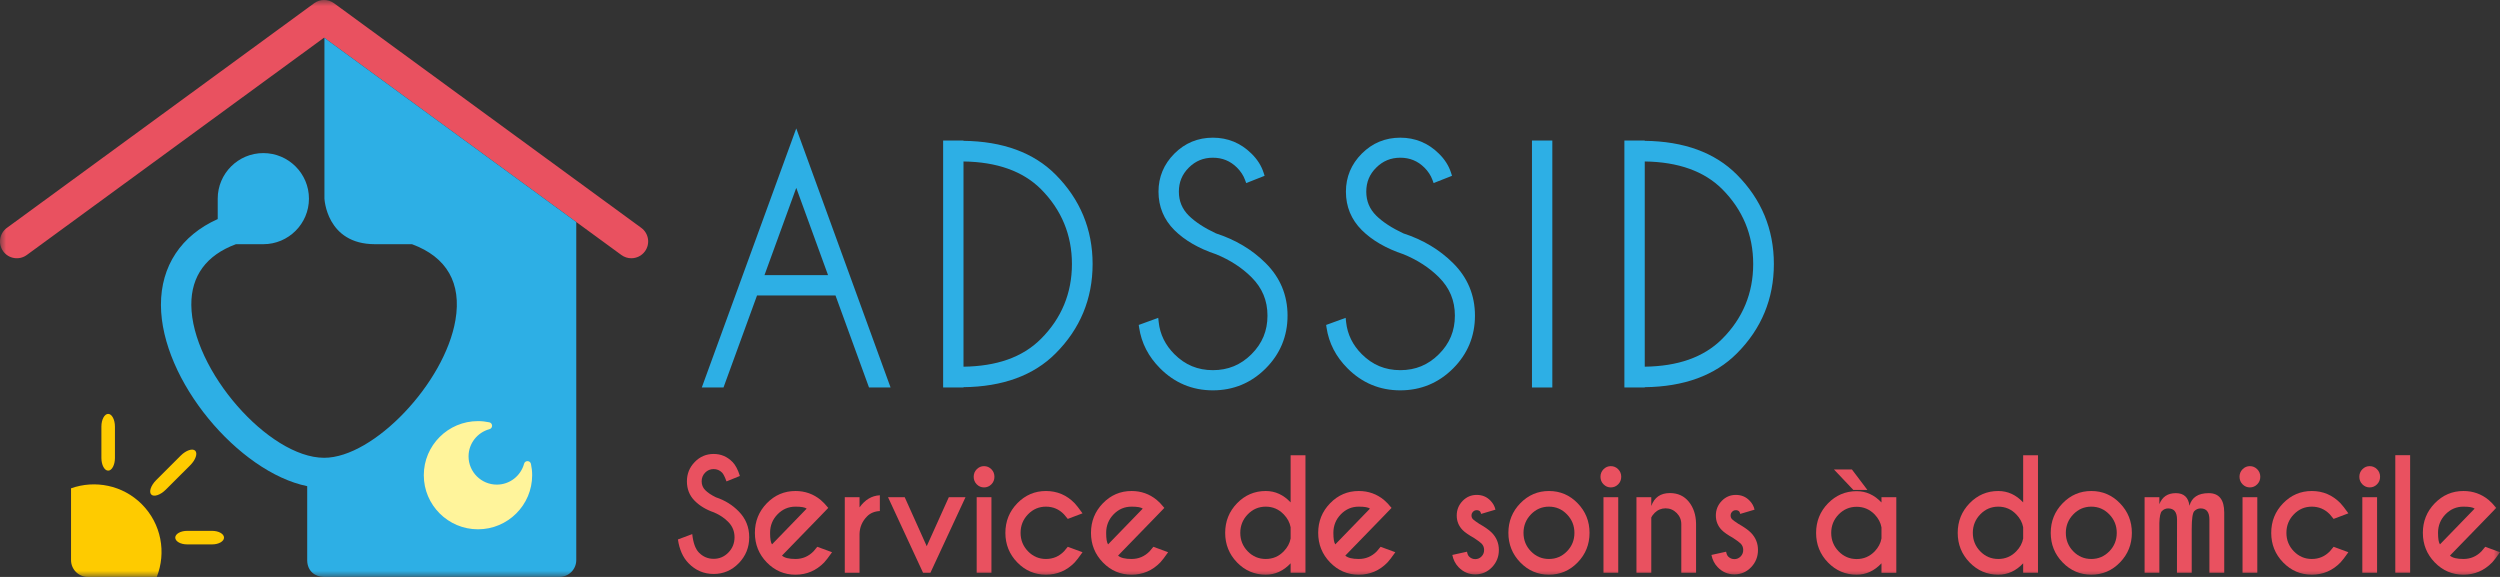 <?xml version="1.0" encoding="UTF-8"?>
<svg width="208px" height="48px" viewBox="0 0 208 48" version="1.1" xmlns="http://www.w3.org/2000/svg" xmlns:xlink="http://www.w3.org/1999/xlink">
    <rect x="0" y="0" width="208" height="48" fill="#333333" stroke="none"/>
    <title>logo-adssid-large</title>
    <defs>
        <polygon id="path-1" points="0 48 208 48 208 0 0 0"></polygon>
    </defs>
    <g id="Page-1" stroke="none" stroke-width="1" fill="none" fill-rule="evenodd">
        <g id="adssid-homepage" transform="translate(-121, -25)">
            <g id="logo-adssid-large" transform="translate(121, 25)">
                <path d="M59.411,42.635 C58.738,42.404 58.193,42.073 57.776,41.643 C57.359,41.214 57.151,40.681 57.151,40.046 C57.151,39.424 57.367,38.888 57.8,38.441 C58.233,37.993 58.758,37.769 59.375,37.769 C59.984,37.769 60.506,37.991 60.941,38.434 C61.186,38.678 61.392,39.067 61.558,39.601 L60.443,40.053 C60.309,39.678 60.186,39.434 60.075,39.32 C59.881,39.125 59.648,39.027 59.375,39.027 C59.098,39.027 58.863,39.125 58.669,39.323 C58.475,39.52 58.378,39.762 58.378,40.046 C58.378,40.332 58.475,40.574 58.669,40.773 C58.886,40.993 59.187,41.194 59.571,41.378 C60.314,41.626 60.945,42.017 61.463,42.55 C62.044,43.141 62.335,43.856 62.335,44.7 C62.335,45.542 62.045,46.261 61.466,46.858 C60.887,47.454 60.19,47.753 59.375,47.753 C58.556,47.753 57.858,47.453 57.281,46.855 C56.818,46.379 56.526,45.722 56.403,44.882 L57.595,44.437 C57.671,45.157 57.855,45.669 58.147,45.97 C58.487,46.32 58.896,46.494 59.375,46.494 C59.854,46.494 60.263,46.32 60.603,45.97 C60.943,45.62 61.113,45.196 61.113,44.7 C61.113,44.207 60.943,43.786 60.603,43.436 C60.279,43.102 59.881,42.835 59.411,42.635" id="Fill-1" fill="#E95160"></path>
                <path d="M67.114,42.318 C66.975,42.208 66.665,42.153 66.183,42.153 C65.601,42.153 65.104,42.366 64.691,42.791 C64.277,43.217 64.071,43.731 64.071,44.333 C64.071,44.826 64.124,45.145 64.231,45.292 L67.114,42.318 Z M65.061,46.226 C65.267,46.413 65.64,46.507 66.183,46.507 C66.768,46.507 67.268,46.295 67.684,45.872 C67.735,45.815 67.839,45.688 67.998,45.493 L69.226,45.945 C68.925,46.372 68.708,46.656 68.573,46.794 C67.913,47.474 67.116,47.814 66.183,47.814 C65.253,47.814 64.458,47.474 63.797,46.794 C63.137,46.114 62.807,45.294 62.807,44.333 C62.807,43.373 63.137,42.552 63.797,41.872 C64.458,41.192 65.253,40.852 66.183,40.852 C66.981,40.852 67.681,41.101 68.282,41.598 C68.381,41.683 68.478,41.774 68.573,41.872 C68.612,41.913 68.725,42.041 68.911,42.257 L68.294,42.898 L65.061,46.226 Z" id="Fill-3" fill="#E95160"></path>
                <path d="M71.513,42.214 C71.971,41.575 72.535,41.239 73.203,41.207 L73.203,42.519 C72.756,42.544 72.401,42.693 72.136,42.966 C71.736,43.373 71.529,43.856 71.513,44.418 L71.513,47.649 L70.285,47.649 L70.285,41.365 L71.513,41.365 L71.513,42.214 Z" id="Fill-5" fill="#E95160"></path>
                <polygon id="Fill-7" fill="#E95160" points="76.796 47.649 73.883 41.365 75.271 41.365 77.104 45.444 78.943 41.365 80.331 41.365 77.413 47.649"></polygon>
                <mask id="mask-2" fill="white">
                    <use xlink:href="#path-1"></use>
                </mask>
                <g id="Clip-10"></g>
                <path d="M81.26,47.649 L82.488,47.649 L82.488,41.365 L81.26,41.365 L81.26,47.649 Z M82.482,39.039 C82.652,39.21 82.737,39.42 82.737,39.668 C82.737,39.916 82.652,40.126 82.482,40.297 C82.312,40.468 82.108,40.553 81.871,40.553 C81.637,40.553 81.436,40.468 81.266,40.297 C81.096,40.126 81.011,39.916 81.011,39.668 C81.011,39.42 81.096,39.21 81.266,39.039 C81.436,38.868 81.637,38.783 81.871,38.783 C82.108,38.783 82.312,38.868 82.482,39.039 L82.482,39.039 Z" id="Fill-9" fill="#E95160" mask="url(#mask-2)"></path>
                <path d="M88.839,45.493 L90.066,45.945 C89.766,46.372 89.548,46.656 89.414,46.794 C88.754,47.474 87.957,47.813 87.023,47.813 C86.094,47.813 85.299,47.474 84.638,46.794 C83.978,46.114 83.648,45.294 83.648,44.333 C83.648,43.373 83.978,42.552 84.638,41.872 C85.299,41.193 86.094,40.852 87.023,40.852 C87.957,40.852 88.754,41.193 89.414,41.872 C89.548,42.011 89.766,42.29 90.066,42.709 L88.839,43.173 C88.68,42.974 88.574,42.845 88.518,42.788 C88.107,42.365 87.609,42.153 87.023,42.153 C86.442,42.153 85.944,42.366 85.531,42.791 C85.118,43.217 84.912,43.731 84.912,44.333 C84.912,44.931 85.118,45.443 85.531,45.869 C85.944,46.294 86.442,46.507 87.023,46.507 C87.609,46.507 88.109,46.296 88.524,45.872 C88.575,45.815 88.68,45.689 88.839,45.493" id="Fill-11" fill="#E95160" mask="url(#mask-2)"></path>
                <path d="M95.076,42.318 C94.938,42.208 94.628,42.153 94.145,42.153 C93.563,42.153 93.066,42.366 92.653,42.791 C92.24,43.217 92.033,43.731 92.033,44.333 C92.033,44.826 92.087,45.145 92.193,45.292 L95.076,42.318 Z M93.024,46.226 C93.229,46.413 93.603,46.507 94.145,46.507 C94.73,46.507 95.23,46.295 95.646,45.872 C95.697,45.815 95.802,45.688 95.96,45.493 L97.188,45.945 C96.887,46.372 96.67,46.656 96.536,46.794 C95.875,47.474 95.078,47.814 94.145,47.814 C93.215,47.814 92.42,47.474 91.76,46.794 C91.1,46.114 90.77,45.294 90.77,44.333 C90.77,43.373 91.1,42.552 91.76,41.872 C92.42,41.192 93.215,40.852 94.145,40.852 C94.944,40.852 95.644,41.101 96.245,41.598 C96.344,41.683 96.441,41.774 96.536,41.872 C96.575,41.913 96.688,42.041 96.874,42.257 L96.256,42.898 L93.024,46.226 Z" id="Fill-12" fill="#E95160" mask="url(#mask-2)"></path>
                <path d="M107.38,44.803 L107.38,43.869 C107.309,43.474 107.117,43.116 106.805,42.794 C106.393,42.367 105.895,42.153 105.31,42.153 C104.725,42.153 104.225,42.367 103.812,42.794 C103.399,43.222 103.192,43.734 103.192,44.333 C103.192,44.936 103.399,45.449 103.812,45.872 C104.225,46.296 104.725,46.507 105.31,46.507 C105.895,46.507 106.393,46.296 106.805,45.872 C107.117,45.55 107.309,45.194 107.38,44.803 M107.38,41.799 L107.38,37.879 L108.614,37.879 L108.614,47.649 L107.38,47.649 L107.38,46.867 C106.787,47.498 106.097,47.813 105.31,47.813 C104.377,47.813 103.581,47.474 102.922,46.794 C102.264,46.114 101.935,45.294 101.935,44.333 C101.935,43.373 102.264,42.552 102.922,41.872 C103.581,41.192 104.377,40.852 105.31,40.852 C106.097,40.852 106.787,41.168 107.38,41.799" id="Fill-13" fill="#E95160" mask="url(#mask-2)"></path>
                <path d="M113.98,42.318 C113.842,42.208 113.531,42.153 113.049,42.153 C112.467,42.153 111.97,42.366 111.557,42.791 C111.144,43.217 110.937,43.731 110.937,44.333 C110.937,44.826 110.99,45.145 111.097,45.292 L113.98,42.318 Z M111.928,46.226 C112.133,46.413 112.507,46.507 113.049,46.507 C113.634,46.507 114.134,46.295 114.55,45.872 C114.601,45.815 114.705,45.688 114.864,45.493 L116.092,45.945 C115.791,46.372 115.574,46.656 115.439,46.794 C114.779,47.474 113.982,47.814 113.049,47.814 C112.119,47.814 111.324,47.474 110.664,46.794 C110.003,46.114 109.674,45.294 109.674,44.333 C109.674,43.373 110.003,42.552 110.664,41.872 C111.324,41.192 112.119,40.852 113.049,40.852 C113.848,40.852 114.548,41.101 115.149,41.598 C115.247,41.683 115.344,41.774 115.439,41.872 C115.479,41.913 115.592,42.041 115.777,42.257 L115.16,42.898 L111.928,46.226 Z" id="Fill-14" fill="#E95160" mask="url(#mask-2)"></path>
                <path d="M122.22,46.299 C122.367,46.446 122.541,46.519 122.742,46.519 C122.944,46.519 123.117,46.446 123.262,46.299 C123.406,46.152 123.478,45.972 123.478,45.756 C123.478,45.548 123.407,45.371 123.265,45.224 C123.165,45.123 122.954,44.966 122.63,44.754 C122.187,44.506 121.873,44.286 121.686,44.095 C121.362,43.761 121.2,43.36 121.2,42.892 C121.2,42.42 121.362,42.016 121.686,41.68 C122.011,41.344 122.402,41.176 122.861,41.176 C123.32,41.176 123.701,41.335 124.006,41.652 C124.223,41.876 124.362,42.127 124.421,42.404 L123.229,42.757 C123.201,42.656 123.174,42.589 123.146,42.556 C123.075,42.483 122.98,42.446 122.861,42.446 C122.742,42.446 122.641,42.49 122.556,42.577 C122.471,42.665 122.428,42.77 122.428,42.892 C122.428,43.014 122.469,43.118 122.553,43.204 C122.628,43.277 122.798,43.401 123.063,43.576 C123.553,43.853 123.909,44.105 124.131,44.333 C124.514,44.732 124.706,45.206 124.706,45.756 C124.706,46.318 124.515,46.797 124.134,47.194 C123.752,47.591 123.288,47.789 122.742,47.789 C122.2,47.789 121.738,47.59 121.354,47.191 C121.089,46.918 120.915,46.578 120.832,46.171 L122.054,45.902 C122.09,46.09 122.145,46.222 122.22,46.299" id="Fill-15" fill="#E95160" mask="url(#mask-2)"></path>
                <path d="M127.376,42.795 C126.962,43.222 126.756,43.734 126.756,44.333 C126.756,44.936 126.962,45.449 127.376,45.872 C127.789,46.295 128.288,46.507 128.874,46.507 C129.459,46.507 129.958,46.295 130.371,45.872 C130.784,45.449 130.992,44.936 130.992,44.333 C130.992,43.734 130.784,43.222 130.371,42.795 C129.958,42.367 129.459,42.153 128.874,42.153 C128.288,42.153 127.789,42.367 127.376,42.795 M128.874,40.852 C129.807,40.852 130.603,41.192 131.261,41.872 C131.92,42.552 132.249,43.373 132.249,44.333 C132.249,45.294 131.92,46.114 131.261,46.794 C130.603,47.474 129.807,47.813 128.874,47.813 C127.944,47.813 127.149,47.474 126.489,46.794 C125.828,46.114 125.498,45.294 125.498,44.333 C125.498,43.373 125.828,42.552 126.489,41.872 C127.149,41.192 127.944,40.852 128.874,40.852" id="Fill-16" fill="#E95160" mask="url(#mask-2)"></path>
                <path d="M133.409,47.649 L134.637,47.649 L134.637,41.365 L133.409,41.365 L133.409,47.649 Z M134.631,39.039 C134.801,39.21 134.886,39.42 134.886,39.668 C134.886,39.916 134.801,40.126 134.631,40.297 C134.461,40.468 134.257,40.553 134.02,40.553 C133.786,40.553 133.585,40.468 133.415,40.297 C133.245,40.126 133.16,39.916 133.16,39.668 C133.16,39.42 133.245,39.21 133.415,39.039 C133.585,38.868 133.786,38.783 134.02,38.783 C134.257,38.783 134.461,38.868 134.631,39.039 L134.631,39.039 Z" id="Fill-17" fill="#E95160" mask="url(#mask-2)"></path>
                <path d="M137.387,43.051 L137.387,47.649 L136.153,47.649 L136.153,41.365 L137.387,41.365 L137.387,42.098 C137.644,41.382 138.16,41.023 138.935,41.023 C139.596,41.023 140.121,41.265 140.511,41.747 C140.9,42.23 141.1,42.835 141.112,43.563 L141.112,47.649 L139.884,47.649 L139.884,43.612 C139.884,43.251 139.756,42.94 139.499,42.681 C139.241,42.423 138.935,42.293 138.579,42.293 C138.227,42.293 137.923,42.42 137.666,42.672 C137.523,42.823 137.43,42.949 137.387,43.051" id="Fill-18" fill="#E95160" mask="url(#mask-2)"></path>
                <path d="M143.779,46.299 C143.925,46.446 144.099,46.519 144.301,46.519 C144.503,46.519 144.675,46.446 144.82,46.299 C144.964,46.152 145.036,45.972 145.036,45.756 C145.036,45.548 144.965,45.371 144.823,45.224 C144.724,45.123 144.512,44.966 144.188,44.754 C143.745,44.506 143.431,44.286 143.245,44.095 C142.921,43.761 142.759,43.36 142.759,42.892 C142.759,42.42 142.921,42.016 143.245,41.68 C143.569,41.344 143.96,41.176 144.419,41.176 C144.878,41.176 145.26,41.335 145.564,41.652 C145.782,41.876 145.92,42.127 145.979,42.404 L144.787,42.757 C144.76,42.656 144.732,42.589 144.704,42.556 C144.633,42.483 144.538,42.446 144.419,42.446 C144.301,42.446 144.199,42.49 144.114,42.577 C144.029,42.665 143.986,42.77 143.986,42.892 C143.986,43.014 144.028,43.118 144.111,43.204 C144.186,43.277 144.356,43.401 144.622,43.576 C145.112,43.853 145.468,44.105 145.689,44.333 C146.072,44.732 146.264,45.206 146.264,45.756 C146.264,46.318 146.074,46.797 145.692,47.194 C145.31,47.591 144.847,47.789 144.301,47.789 C143.759,47.789 143.296,47.59 142.913,47.191 C142.648,46.918 142.474,46.578 142.391,46.171 L143.613,45.902 C143.648,46.09 143.704,46.222 143.779,46.299" id="Fill-19" fill="#E95160" mask="url(#mask-2)"></path>
                <path d="M155.365,40.761 L154.196,40.761 L152.583,39.058 L154.078,39.058 L155.365,40.761 Z M156.539,44.803 L156.539,43.875 C156.468,43.48 156.278,43.122 155.97,42.8 C155.555,42.377 155.056,42.165 154.475,42.165 C153.89,42.165 153.391,42.377 152.977,42.8 C152.564,43.224 152.357,43.737 152.357,44.339 C152.357,44.938 152.564,45.45 152.977,45.875 C153.391,46.3 153.89,46.513 154.475,46.513 C155.056,46.513 155.555,46.301 155.97,45.878 C156.278,45.556 156.468,45.198 156.539,44.803 L156.539,44.803 Z M156.539,41.805 L156.539,41.365 L157.773,41.365 L157.773,47.655 L156.539,47.655 L156.539,46.867 C155.946,47.498 155.258,47.813 154.475,47.813 C153.542,47.813 152.746,47.475 152.087,46.797 C151.429,46.119 151.1,45.3 151.1,44.339 C151.1,43.378 151.429,42.559 152.087,41.881 C152.746,41.204 153.542,40.865 154.475,40.865 C155.258,40.865 155.946,41.178 156.539,41.805 L156.539,41.805 Z" id="Fill-20" fill="#E95160" mask="url(#mask-2)"></path>
                <path d="M168.327,44.803 L168.327,43.869 C168.256,43.474 168.064,43.116 167.752,42.794 C167.34,42.367 166.842,42.153 166.257,42.153 C165.672,42.153 165.172,42.367 164.759,42.794 C164.346,43.222 164.139,43.734 164.139,44.333 C164.139,44.936 164.346,45.449 164.759,45.872 C165.172,46.296 165.672,46.507 166.257,46.507 C166.842,46.507 167.34,46.296 167.752,45.872 C168.064,45.55 168.256,45.194 168.327,44.803 M168.327,41.799 L168.327,37.879 L169.561,37.879 L169.561,47.649 L168.327,47.649 L168.327,46.867 C167.734,47.498 167.044,47.813 166.257,47.813 C165.324,47.813 164.528,47.474 163.869,46.794 C163.211,46.114 162.882,45.294 162.882,44.333 C162.882,43.373 163.211,42.552 163.869,41.872 C164.528,41.192 165.324,40.852 166.257,40.852 C167.044,40.852 167.734,41.168 168.327,41.799" id="Fill-21" fill="#E95160" mask="url(#mask-2)"></path>
                <path d="M172.498,42.795 C172.085,43.222 171.878,43.734 171.878,44.333 C171.878,44.936 172.085,45.449 172.498,45.872 C172.911,46.295 173.41,46.507 173.996,46.507 C174.581,46.507 175.08,46.295 175.494,45.872 C175.907,45.449 176.114,44.936 176.114,44.333 C176.114,43.734 175.907,43.222 175.494,42.795 C175.08,42.367 174.581,42.153 173.996,42.153 C173.41,42.153 172.911,42.367 172.498,42.795 M173.996,40.852 C174.929,40.852 175.725,41.192 176.383,41.872 C177.042,42.552 177.371,43.373 177.371,44.333 C177.371,45.294 177.042,46.114 176.383,46.794 C175.725,47.474 174.929,47.813 173.996,47.813 C173.066,47.813 172.271,47.474 171.611,46.794 C170.95,46.114 170.621,45.294 170.621,44.333 C170.621,43.373 170.95,42.552 171.611,41.872 C172.271,41.192 173.066,40.852 173.996,40.852" id="Fill-22" fill="#E95160" mask="url(#mask-2)"></path>
                <path d="M178.43,41.365 L179.658,41.365 L179.658,41.951 C179.896,41.337 180.352,41.03 181.029,41.03 C181.701,41.03 182.079,41.38 182.162,42.08 C182.356,41.38 182.889,41.03 183.764,41.03 C184.626,41.03 185.056,41.569 185.056,42.648 L185.056,47.649 L183.823,47.649 L183.823,43.228 C183.823,42.609 183.579,42.3 183.093,42.3 C182.892,42.3 182.717,42.373 182.571,42.52 C182.425,42.666 182.351,43.159 182.351,43.997 L182.351,47.649 L181.123,47.649 L181.129,43.228 C181.129,42.609 180.884,42.3 180.394,42.3 C180.192,42.3 180.018,42.373 179.872,42.52 C179.745,42.646 179.674,42.98 179.658,43.521 L179.658,47.649 L178.43,47.649 L178.43,41.365 Z" id="Fill-23" fill="#E95160" mask="url(#mask-2)"></path>
                <path d="M186.579,47.649 L187.807,47.649 L187.807,41.365 L186.579,41.365 L186.579,47.649 Z M187.8,39.039 C187.971,39.21 188.056,39.42 188.056,39.668 C188.056,39.916 187.971,40.126 187.8,40.297 C187.63,40.468 187.426,40.553 187.19,40.553 C186.956,40.553 186.754,40.468 186.585,40.297 C186.415,40.126 186.329,39.916 186.329,39.668 C186.329,39.42 186.415,39.21 186.585,39.039 C186.754,38.868 186.956,38.783 187.19,38.783 C187.426,38.783 187.63,38.868 187.8,39.039 L187.8,39.039 Z" id="Fill-24" fill="#E95160" mask="url(#mask-2)"></path>
                <path d="M194.157,45.493 L195.384,45.945 C195.084,46.372 194.867,46.656 194.732,46.794 C194.072,47.474 193.275,47.813 192.342,47.813 C191.412,47.813 190.617,47.474 189.956,46.794 C189.296,46.114 188.966,45.294 188.966,44.333 C188.966,43.373 189.296,42.552 189.956,41.872 C190.617,41.193 191.412,40.852 192.342,40.852 C193.275,40.852 194.072,41.193 194.732,41.872 C194.867,42.011 195.084,42.29 195.384,42.709 L194.157,43.173 C193.998,42.974 193.892,42.845 193.837,42.788 C193.425,42.365 192.927,42.153 192.342,42.153 C191.76,42.153 191.263,42.366 190.849,42.791 C190.436,43.217 190.23,43.731 190.23,44.333 C190.23,44.931 190.436,45.443 190.849,45.869 C191.263,46.294 191.76,46.507 192.342,46.507 C192.927,46.507 193.427,46.296 193.842,45.872 C193.893,45.815 193.998,45.689 194.157,45.493" id="Fill-25" fill="#E95160" mask="url(#mask-2)"></path>
                <path d="M196.545,47.649 L197.773,47.649 L197.773,41.365 L196.545,41.365 L196.545,47.649 Z M197.767,39.039 C197.937,39.21 198.022,39.42 198.022,39.668 C198.022,39.916 197.937,40.126 197.767,40.297 C197.597,40.468 197.393,40.553 197.156,40.553 C196.922,40.553 196.721,40.468 196.551,40.297 C196.381,40.126 196.296,39.916 196.296,39.668 C196.296,39.42 196.381,39.21 196.551,39.039 C196.721,38.868 196.922,38.783 197.156,38.783 C197.393,38.783 197.597,38.868 197.767,39.039 L197.767,39.039 Z" id="Fill-26" fill="#E95160" mask="url(#mask-2)"></path>
                <polygon id="Fill-27" fill="#E95160" mask="url(#mask-2)" points="199.289 47.649 200.523 47.649 200.523 37.872 199.289 37.872"></polygon>
                <path d="M205.889,42.318 C205.75,42.208 205.44,42.153 204.957,42.153 C204.376,42.153 203.878,42.366 203.465,42.791 C203.052,43.217 202.845,43.731 202.845,44.333 C202.845,44.826 202.899,45.145 203.005,45.292 L205.889,42.318 Z M203.836,46.226 C204.041,46.413 204.415,46.507 204.957,46.507 C205.543,46.507 206.043,46.295 206.458,45.872 C206.509,45.815 206.614,45.688 206.772,45.493 L208,45.945 C207.7,46.372 207.482,46.656 207.348,46.794 C206.687,47.474 205.89,47.814 204.957,47.814 C204.028,47.814 203.233,47.474 202.572,46.794 C201.912,46.114 201.582,45.294 201.582,44.333 C201.582,43.373 201.912,42.552 202.572,41.872 C203.233,41.192 204.028,40.852 204.957,40.852 C205.756,40.852 206.456,41.101 207.057,41.598 C207.156,41.683 207.252,41.774 207.348,41.872 C207.387,41.913 207.5,42.041 207.686,42.257 L207.069,42.898 L203.836,46.226 Z" id="Fill-28" fill="#E95160" mask="url(#mask-2)"></path>
                <path d="M63.604,22.893 L66.249,15.629 L68.894,22.893 L63.604,22.893 Z M66.516,11.417 L66.249,10.682 L65.981,11.416 L58.528,31.858 L58.389,32.239 L58.795,32.239 L59.996,32.239 L60.195,32.239 L60.263,32.052 L62.984,24.585 L69.514,24.585 L72.234,32.052 L72.302,32.239 L72.502,32.239 L73.69,32.239 L74.096,32.239 L73.957,31.858 L66.516,11.417 Z" id="Fill-29" fill="#2DAFE5" mask="url(#mask-2)"></path>
                <path d="M86.605,28.196 C85.843,28.961 84.902,29.543 83.807,29.927 C82.754,30.296 81.528,30.491 80.163,30.509 L80.163,13.435 C82.944,13.47 85.11,14.243 86.605,15.735 C88.317,17.453 89.185,19.549 89.185,21.965 C89.185,24.39 88.317,26.486 86.605,28.196 M80.163,11.718 L80.163,11.692 L79.878,11.692 L78.753,11.692 L78.468,11.692 L78.468,11.976 L78.468,31.955 L78.468,32.239 L78.753,32.239 L79.878,32.239 L80.163,32.239 L80.163,32.213 C83.426,32.177 86.002,31.234 87.821,29.408 C89.868,27.365 90.905,24.861 90.905,21.965 C90.905,19.079 89.868,16.575 87.821,14.523 C86.002,12.697 83.426,11.754 80.163,11.718" id="Fill-30" fill="#2DAFE5" mask="url(#mask-2)"></path>
                <path d="M101.166,19.416 C100.207,18.967 99.448,18.471 98.91,17.942 C98.353,17.386 98.082,16.733 98.082,15.947 C98.082,15.153 98.353,14.498 98.911,13.944 C99.469,13.391 100.123,13.122 100.911,13.122 C101.699,13.122 102.354,13.389 102.913,13.939 C103.222,14.248 103.448,14.592 103.583,14.958 L103.683,15.232 L103.955,15.125 L104.968,14.725 L105.215,14.627 L105.134,14.375 C104.946,13.783 104.601,13.244 104.111,12.77 C103.228,11.898 102.151,11.455 100.911,11.455 C99.663,11.455 98.585,11.901 97.708,12.781 C96.831,13.66 96.387,14.726 96.387,15.947 C96.387,17.193 96.832,18.269 97.708,19.145 C98.56,19.995 99.73,20.672 101.187,21.158 C102.343,21.633 103.331,22.274 104.124,23.066 C105.019,23.959 105.454,25.005 105.454,26.261 C105.454,27.526 105.019,28.576 104.124,29.469 C103.229,30.363 102.178,30.797 100.911,30.797 C99.652,30.797 98.605,30.363 97.711,29.469 C96.953,28.712 96.513,27.816 96.404,26.805 L96.365,26.444 L96.024,26.569 L94.961,26.956 L94.742,27.035 L94.777,27.265 C94.968,28.544 95.555,29.681 96.52,30.645 C97.728,31.86 99.206,32.477 100.911,32.477 C102.616,32.477 104.093,31.865 105.302,30.658 C106.511,29.451 107.124,27.971 107.124,26.261 C107.124,24.559 106.511,23.088 105.301,21.889 C104.187,20.776 102.795,19.944 101.166,19.416" id="Fill-31" fill="#2DAFE5" mask="url(#mask-2)"></path>
                <path d="M116.759,19.416 C115.799,18.967 115.041,18.471 114.503,17.942 C113.946,17.386 113.674,16.733 113.674,15.947 C113.674,15.153 113.945,14.498 114.503,13.945 C115.061,13.391 115.716,13.122 116.504,13.122 C117.292,13.122 117.947,13.389 118.505,13.939 C118.815,14.248 119.041,14.592 119.176,14.958 L119.276,15.232 L119.547,15.124 L120.56,14.725 L120.807,14.627 L120.727,14.375 C120.539,13.783 120.194,13.244 119.703,12.77 C118.821,11.898 117.743,11.455 116.504,11.455 C115.255,11.455 114.177,11.901 113.301,12.781 C112.424,13.66 111.98,14.726 111.98,15.947 C111.98,17.193 112.424,18.269 113.301,19.144 C114.152,19.994 115.323,20.672 116.78,21.158 C117.936,21.632 118.924,22.274 119.717,23.066 C120.612,23.959 121.046,25.005 121.046,26.261 C121.046,27.527 120.612,28.576 119.717,29.469 C118.822,30.363 117.771,30.797 116.504,30.797 C115.245,30.797 114.198,30.363 113.303,29.469 C112.545,28.712 112.106,27.816 111.997,26.805 L111.958,26.444 L111.616,26.569 L110.553,26.956 L110.335,27.035 L110.369,27.265 C110.561,28.544 111.148,29.681 112.113,30.645 C113.321,31.86 114.798,32.477 116.504,32.477 C118.208,32.477 119.686,31.865 120.895,30.658 C122.104,29.451 122.717,27.971 122.717,26.261 C122.717,24.559 122.104,23.088 120.894,21.889 C119.779,20.776 118.388,19.944 116.759,19.416" id="Fill-32" fill="#2DAFE5" mask="url(#mask-2)"></path>
                <polygon id="Fill-33" fill="#2DAFE5" mask="url(#mask-2)" points="127.744 11.692 127.46 11.692 127.46 11.976 127.46 31.955 127.46 32.239 127.744 32.239 128.87 32.239 129.154 32.239 129.154 31.955 129.154 11.976 129.154 11.692 128.87 11.692"></polygon>
                <path d="M136.844,30.508 L136.844,13.435 C139.625,13.47 141.791,14.243 143.286,15.736 C144.998,17.453 145.866,19.549 145.866,21.965 C145.866,24.39 144.998,26.486 143.286,28.196 C142.524,28.961 141.582,29.543 140.488,29.926 C139.434,30.296 138.209,30.491 136.844,30.508 M144.502,14.523 C142.682,12.697 140.106,11.754 136.844,11.718 L136.844,11.692 L136.559,11.692 L135.433,11.692 L135.149,11.692 L135.149,11.976 L135.149,31.955 L135.149,32.239 L135.433,32.239 L136.559,32.239 L136.844,32.239 L136.844,32.214 C140.107,32.177 142.683,31.234 144.502,29.409 C146.549,27.365 147.586,24.861 147.586,21.965 C147.586,19.079 146.549,16.575 144.502,14.523" id="Fill-34" fill="#2DAFE5" mask="url(#mask-2)"></path>
                <path d="M53.354,18.958 L27.792,0.27 C27.299,-0.09 26.629,-0.09 26.136,0.27 L0.574,18.958 C-0.051,19.415 -0.187,20.29 0.271,20.914 C0.728,21.537 1.605,21.673 2.229,21.216 L26.964,3.133 L51.699,21.216 C51.948,21.399 52.238,21.486 52.525,21.486 C52.957,21.486 53.383,21.288 53.657,20.914 C54.114,20.29 53.979,19.415 53.354,18.958" id="Fill-35" fill="#E95160" mask="url(#mask-2)"></path>
                <path d="M47.945,18.472 L26.993,3.154 L26.993,16.508 C26.993,16.508 27.143,20.317 31.196,20.317 C31.574,20.317 32.007,20.317 32.028,20.317 C32.029,20.317 32.03,20.317 32.032,20.317 L34.278,20.317 C37.189,21.393 38.413,23.565 37.894,26.624 C37.006,31.874 31.085,38.088 26.971,38.088 C22.362,38.088 15.957,30.781 15.918,25.37 C15.901,22.959 17.167,21.229 19.629,20.317 L21.909,20.317 C24.003,20.317 25.705,18.617 25.705,16.527 C25.705,14.437 24.003,12.737 21.909,12.737 C19.816,12.737 18.114,14.437 18.114,16.527 L18.114,18.227 C15.07,19.588 13.384,22.138 13.39,25.37 C13.403,31.651 19.865,39.287 25.559,40.449 L25.559,45.194 L25.559,46.616 C25.567,47.524 26.227,48 26.959,48 L28.369,48 L28.97,48 L28.97,48 L43.476,48 L43.476,48 L46.544,48 C47.318,48 47.945,47.373 47.945,46.6 C47.945,46.6 47.945,19.736 47.945,18.472" id="Fill-36" fill="#2DAFE5" mask="url(#mask-2)"></path>
                <path d="M12.588,41.147 C12.369,40.929 12.552,40.387 12.995,39.944 L15.036,37.906 C15.48,37.464 16.022,37.281 16.241,37.499 C16.46,37.718 16.277,38.26 15.833,38.703 L13.792,40.741 C13.349,41.183 12.807,41.366 12.588,41.147" id="Fill-37" fill="#FECB00" mask="url(#mask-2)"></path>
                <path d="M9,39.158 C8.69,39.158 8.436,38.682 8.436,38.1 L8.436,35.494 C8.436,34.912 8.69,34.436 9,34.436 C9.31,34.436 9.563,34.912 9.563,35.494 L9.563,38.1 C9.563,38.682 9.31,39.158 9,39.158" id="Fill-38" fill="#FECB00" mask="url(#mask-2)"></path>
                <path d="M15.562,45.293 C15.022,45.293 14.58,45.04 14.58,44.731 C14.58,44.421 15.022,44.168 15.562,44.168 L17.658,44.168 C18.198,44.168 18.639,44.421 18.639,44.731 C18.639,45.04 18.198,45.293 17.658,45.293 L15.562,45.293 Z" id="Fill-39" fill="#FECB00" mask="url(#mask-2)"></path>
                <path d="M5.91,40.628 L5.91,46.601 C5.91,47.373 6.537,48 7.311,48 L13.043,48 C13.847,45.976 13.43,43.581 11.791,41.943 C10.2,40.355 7.897,39.921 5.91,40.628" id="Fill-40" fill="#FECB00" mask="url(#mask-2)"></path>
                <path d="M39.768,44.038 C37.281,44.038 35.26,42.02 35.26,39.537 C35.26,37.054 37.281,35.037 39.768,35.036 C40.091,35.036 40.406,35.072 40.709,35.136 C41.01,35.2 41.02,35.627 40.724,35.707 C39.724,35.977 38.983,36.889 38.984,37.972 C38.984,39.268 40.04,40.32 41.336,40.32 C42.419,40.321 43.334,39.581 43.604,38.582 C43.684,38.285 44.111,38.298 44.175,38.597 C44.24,38.9 44.276,39.214 44.276,39.537 C44.275,42.02 42.254,44.038 39.768,44.038" id="Fill-41" fill="#FFF49B" mask="url(#mask-2)"></path>
            </g>
        </g>
    </g>
</svg>